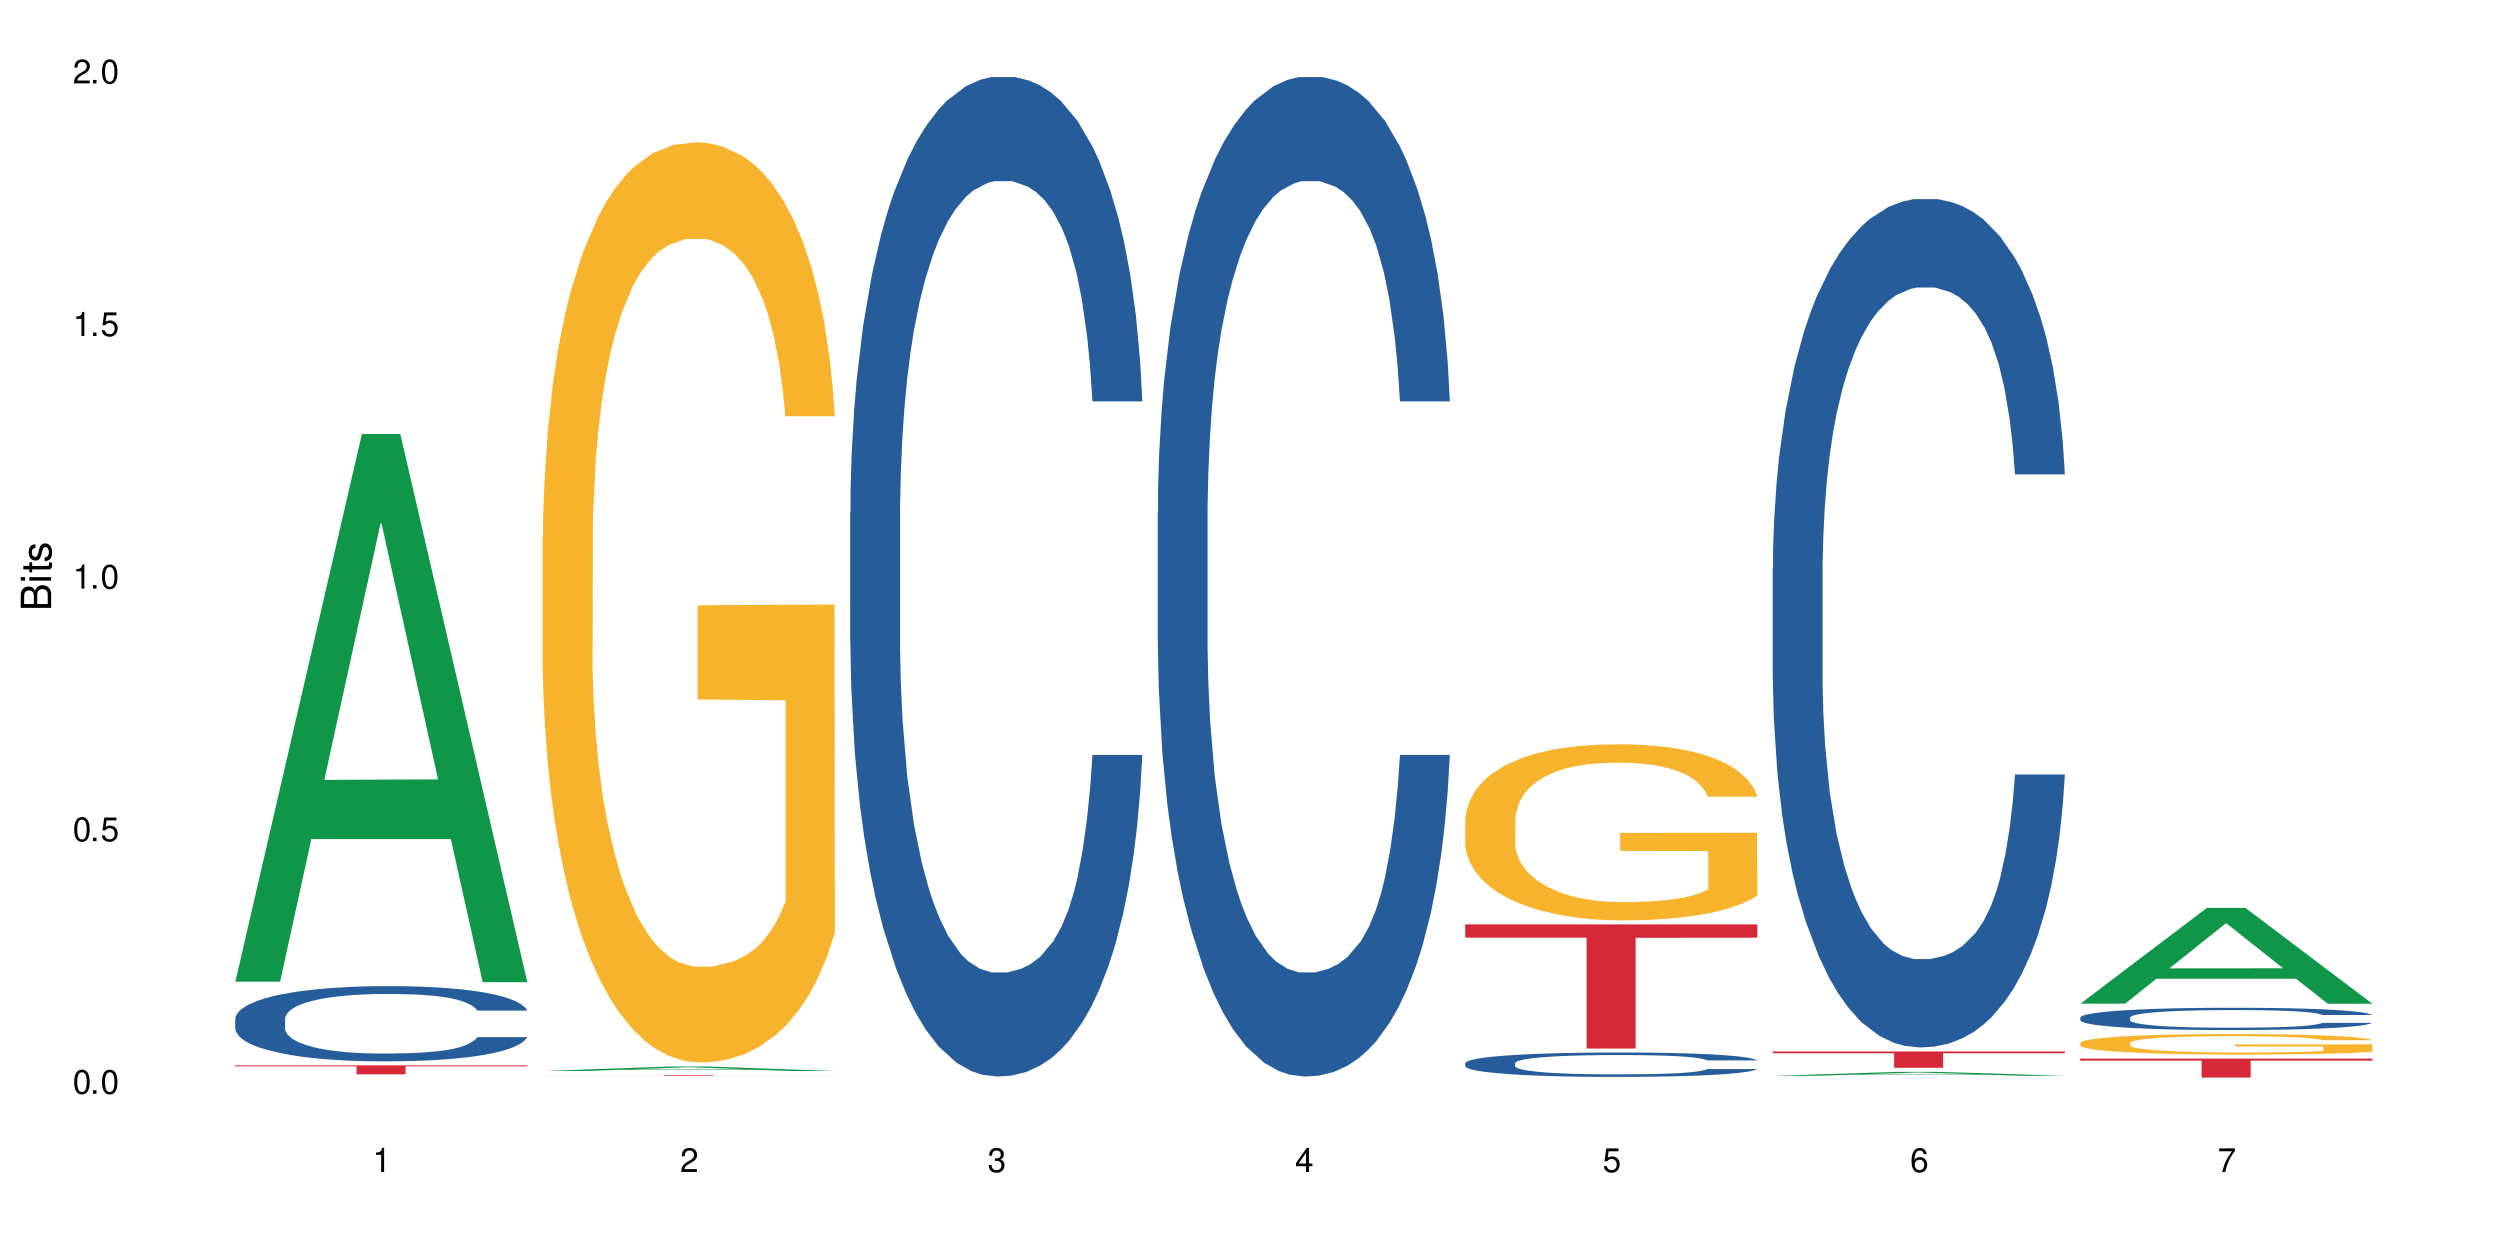 <?xml version="1.0" encoding="UTF-8"?>
<svg xmlns="http://www.w3.org/2000/svg" xmlns:xlink="http://www.w3.org/1999/xlink" width="720" height="360" viewBox="0 0 720 360">
<defs>
<g>
<g id="glyph-0-0">
</g>
<g id="glyph-0-1">
<path d="M 2.641 -6.938 C 2 -6.938 1.422 -6.656 1.078 -6.172 C 0.641 -5.562 0.406 -4.641 0.406 -3.359 C 0.406 -1.016 1.188 0.219 2.641 0.219 C 4.078 0.219 4.859 -1.016 4.859 -3.297 C 4.859 -4.641 4.656 -5.547 4.203 -6.172 C 3.844 -6.656 3.281 -6.938 2.641 -6.938 Z M 2.641 -6.188 C 3.547 -6.188 4 -5.25 4 -3.375 C 4 -1.406 3.562 -0.484 2.625 -0.484 C 1.734 -0.484 1.281 -1.438 1.281 -3.344 C 1.281 -5.25 1.734 -6.188 2.641 -6.188 Z M 2.641 -6.188 "/>
</g>
<g id="glyph-0-2">
<path d="M 1.828 -1 L 0.828 -1 L 0.828 0 L 1.828 0 Z M 1.828 -1 "/>
</g>
<g id="glyph-0-3">
<path d="M 4.562 -6.797 L 1.062 -6.797 L 0.547 -3.094 L 1.328 -3.094 C 1.719 -3.562 2.047 -3.734 2.578 -3.734 C 3.484 -3.734 4.062 -3.109 4.062 -2.094 C 4.062 -1.125 3.484 -0.531 2.578 -0.531 C 1.828 -0.531 1.375 -0.906 1.188 -1.672 L 0.328 -1.672 C 0.453 -1.109 0.547 -0.844 0.75 -0.594 C 1.125 -0.078 1.828 0.219 2.594 0.219 C 3.969 0.219 4.922 -0.781 4.922 -2.219 C 4.922 -3.562 4.031 -4.484 2.719 -4.484 C 2.25 -4.484 1.859 -4.359 1.469 -4.062 L 1.734 -5.969 L 4.562 -5.969 Z M 4.562 -6.797 "/>
</g>
<g id="glyph-0-4">
<path d="M 2.484 -4.938 L 2.484 0 L 3.328 0 L 3.328 -6.938 L 2.766 -6.938 C 2.469 -5.875 2.281 -5.734 0.984 -5.562 L 0.984 -4.938 Z M 2.484 -4.938 "/>
</g>
<g id="glyph-0-5">
<path d="M 4.859 -0.828 L 1.281 -0.828 C 1.359 -1.406 1.672 -1.781 2.5 -2.281 L 3.469 -2.828 C 4.406 -3.344 4.906 -4.062 4.906 -4.906 C 4.906 -5.484 4.672 -6.031 4.266 -6.406 C 3.859 -6.766 3.375 -6.938 2.719 -6.938 C 1.859 -6.938 1.219 -6.625 0.844 -6.031 C 0.609 -5.672 0.5 -5.234 0.484 -4.531 L 1.328 -4.531 C 1.359 -5.016 1.406 -5.281 1.531 -5.516 C 1.75 -5.938 2.188 -6.203 2.703 -6.203 C 3.469 -6.203 4.031 -5.641 4.031 -4.891 C 4.031 -4.344 3.719 -3.859 3.125 -3.516 L 2.234 -3 C 0.812 -2.172 0.406 -1.531 0.328 -0.016 L 4.859 -0.016 Z M 4.859 -0.828 "/>
</g>
<g id="glyph-0-6">
<path d="M 2.125 -3.188 L 2.578 -3.188 C 3.5 -3.188 3.984 -2.766 3.984 -1.922 C 3.984 -1.062 3.469 -0.531 2.594 -0.531 C 1.656 -0.531 1.203 -1 1.156 -2.016 L 0.312 -2.016 C 0.344 -1.453 0.438 -1.094 0.609 -0.781 C 0.953 -0.109 1.625 0.219 2.547 0.219 C 3.953 0.219 4.859 -0.625 4.859 -1.938 C 4.859 -2.828 4.516 -3.297 3.703 -3.594 C 4.344 -3.844 4.656 -4.328 4.656 -5.031 C 4.656 -6.219 3.875 -6.938 2.578 -6.938 C 1.203 -6.938 0.484 -6.172 0.453 -4.703 L 1.297 -4.703 C 1.312 -5.125 1.344 -5.359 1.453 -5.578 C 1.641 -5.969 2.062 -6.203 2.594 -6.203 C 3.344 -6.203 3.797 -5.75 3.797 -5 C 3.797 -4.516 3.609 -4.219 3.25 -4.047 C 3.016 -3.953 2.703 -3.922 2.125 -3.906 Z M 2.125 -3.188 "/>
</g>
<g id="glyph-0-7">
<path d="M 3.141 -1.672 L 3.141 0 L 3.984 0 L 3.984 -1.672 L 4.984 -1.672 L 4.984 -2.438 L 3.984 -2.438 L 3.984 -6.938 L 3.359 -6.938 L 0.266 -2.578 L 0.266 -1.672 Z M 3.141 -2.438 L 1 -2.438 L 3.141 -5.5 Z M 3.141 -2.438 "/>
</g>
<g id="glyph-0-8">
<path d="M 4.781 -5.125 C 4.609 -6.266 3.891 -6.938 2.844 -6.938 C 2.094 -6.938 1.422 -6.578 1.031 -5.953 C 0.594 -5.266 0.406 -4.422 0.406 -3.172 C 0.406 -2 0.578 -1.25 0.984 -0.641 C 1.359 -0.078 1.953 0.219 2.703 0.219 C 3.984 0.219 4.922 -0.75 4.922 -2.094 C 4.922 -3.375 4.062 -4.281 2.844 -4.281 C 2.172 -4.281 1.641 -4.031 1.281 -3.516 C 1.281 -5.234 1.828 -6.188 2.797 -6.188 C 3.391 -6.188 3.797 -5.797 3.938 -5.125 Z M 2.734 -3.531 C 3.547 -3.531 4.062 -2.953 4.062 -2.031 C 4.062 -1.156 3.484 -0.531 2.703 -0.531 C 1.922 -0.531 1.328 -1.188 1.328 -2.078 C 1.328 -2.938 1.906 -3.531 2.734 -3.531 Z M 2.734 -3.531 "/>
</g>
<g id="glyph-0-9">
<path d="M 4.984 -6.797 L 0.438 -6.797 L 0.438 -5.969 L 4.109 -5.969 C 2.5 -3.656 1.828 -2.234 1.328 0 L 2.219 0 C 2.594 -2.172 3.453 -4.047 4.984 -6.094 Z M 4.984 -6.797 "/>
</g>
<g id="glyph-1-0">
</g>
<g id="glyph-1-1">
<path d="M 0 -0.953 L 0 -4.891 C 0 -5.719 -0.234 -6.344 -0.734 -6.797 C -1.188 -7.234 -1.812 -7.469 -2.5 -7.469 C -3.547 -7.469 -4.188 -7 -4.625 -5.875 C -4.984 -6.688 -5.625 -7.094 -6.531 -7.094 C -7.172 -7.094 -7.734 -6.859 -8.141 -6.391 C -8.562 -5.922 -8.75 -5.344 -8.75 -4.5 L -8.75 -0.953 Z M -4.984 -2.062 L -7.766 -2.062 L -7.766 -4.219 C -7.766 -4.844 -7.688 -5.203 -7.453 -5.5 C -7.219 -5.812 -6.859 -5.969 -6.375 -5.969 C -5.891 -5.969 -5.531 -5.812 -5.297 -5.5 C -5.062 -5.203 -4.984 -4.844 -4.984 -4.219 Z M -0.984 -2.062 L -4 -2.062 L -4 -4.781 C -4 -5.766 -3.438 -6.359 -2.484 -6.359 C -1.547 -6.359 -0.984 -5.766 -0.984 -4.781 Z M -0.984 -2.062 "/>
</g>
<g id="glyph-1-2">
<path d="M -6.281 -1.797 L -6.281 -0.797 L 0 -0.797 L 0 -1.797 Z M -8.75 -1.797 L -8.75 -0.797 L -7.484 -0.797 L -7.484 -1.797 Z M -8.75 -1.797 "/>
</g>
<g id="glyph-1-3">
<path d="M -6.281 -3.047 L -6.281 -2.016 L -8.016 -2.016 L -8.016 -1.016 L -6.281 -1.016 L -6.281 -0.172 L -5.469 -0.172 L -5.469 -1.016 L -0.719 -1.016 C -0.078 -1.016 0.281 -1.453 0.281 -2.234 C 0.281 -2.5 0.25 -2.719 0.188 -3.047 L -0.641 -3.047 C -0.609 -2.906 -0.594 -2.766 -0.594 -2.562 C -0.594 -2.141 -0.719 -2.016 -1.156 -2.016 L -5.469 -2.016 L -5.469 -3.047 Z M -6.281 -3.047 "/>
</g>
<g id="glyph-1-4">
<path d="M -4.531 -5.25 C -5.766 -5.25 -6.469 -4.422 -6.469 -2.969 C -6.469 -1.516 -5.719 -0.562 -4.547 -0.562 C -3.562 -0.562 -3.094 -1.062 -2.734 -2.562 L -2.516 -3.484 C -2.344 -4.188 -2.094 -4.469 -1.641 -4.469 C -1.047 -4.469 -0.641 -3.875 -0.641 -3 C -0.641 -2.453 -0.797 -2 -1.062 -1.75 C -1.25 -1.594 -1.422 -1.531 -1.875 -1.469 L -1.875 -0.406 C -0.422 -0.453 0.281 -1.266 0.281 -2.922 C 0.281 -4.5 -0.5 -5.516 -1.719 -5.516 C -2.656 -5.516 -3.172 -4.984 -3.469 -3.734 L -3.703 -2.766 C -3.891 -1.953 -4.156 -1.609 -4.594 -1.609 C -5.188 -1.609 -5.547 -2.125 -5.547 -2.938 C -5.547 -3.75 -5.203 -4.172 -4.531 -4.203 Z M -4.531 -5.25 "/>
</g>
</g>
</defs>
<rect x="-72" y="-36" width="864" height="432" fill="rgb(100%, 100%, 100%)" fill-opacity="1"/>
<path fill-rule="nonzero" fill="rgb(6.275%, 58.824%, 28.235%)" fill-opacity="1" d="M 67.73 282.719 L 67.82 282.57 L 104.227 124.984 L 115.281 124.984 L 151.867 282.867 L 139.012 282.867 L 129.844 241.656 L 89.664 241.656 L 80.676 282.719 L 67.73 282.719 L 93.527 224.605 L 126.156 224.457 L 109.887 150.781 L 109.707 150.633 L 109.527 151.078 L 93.438 224.457 L 93.527 224.605 Z M 67.73 282.719 "/>
<path fill-rule="nonzero" fill="rgb(14.51%, 36.078%, 60%)" fill-opacity="1" d="M 67.73 293.441 L 67.832 293.422 L 67.832 292.945 L 68.141 292.195 L 68.859 291.246 L 69.578 290.594 L 71.426 289.426 L 73.988 288.297 L 76.656 287.426 L 78.605 286.914 L 80.352 286.516 L 84.352 285.785 L 86.918 285.41 L 89.688 285.074 L 93.074 284.738 L 95.535 284.539 L 101.078 284.223 L 105.18 284.082 L 108.363 284.023 L 115.238 284.023 L 119.34 284.102 L 122.316 284.203 L 125.598 284.359 L 128.371 284.539 L 133.191 284.973 L 137.5 285.527 L 139.449 285.844 L 142.527 286.457 L 144.891 287.051 L 146.531 287.566 L 148.379 288.297 L 150.02 289.188 L 151.25 290.195 L 151.867 291.047 L 137.5 291.047 L 136.785 290.258 L 135.961 289.645 L 134.422 288.832 L 132.883 288.258 L 130.73 287.684 L 128.781 287.309 L 126.113 286.934 L 123.754 286.695 L 121.289 286.516 L 118.93 286.398 L 114.414 286.281 L 109.184 286.281 L 107.234 286.32 L 103.23 286.477 L 101.078 286.617 L 98 286.895 L 95.844 287.148 L 93.281 287.547 L 91.535 287.883 L 89.379 288.395 L 87.84 288.852 L 86.098 289.504 L 85.07 290 L 84.148 290.555 L 83.328 291.207 L 82.711 291.898 L 82.301 292.629 L 82.094 293.344 L 82.094 296.41 L 82.301 297.121 L 82.812 297.953 L 84.148 299.16 L 86.098 300.207 L 88.355 301.039 L 90.508 301.633 L 91.742 301.91 L 93.383 302.227 L 95.945 302.621 L 99.641 303.016 L 101.797 303.176 L 105.078 303.332 L 108.465 303.41 L 112.98 303.41 L 116.98 303.332 L 119.648 303.234 L 122.418 303.074 L 126.215 302.738 L 128.574 302.422 L 130.629 302.047 L 132.168 301.672 L 133.191 301.355 L 134.73 300.742 L 135.961 300.07 L 136.887 299.375 L 137.5 298.703 L 151.867 298.703 L 151.25 299.496 L 150.328 300.266 L 149.402 300.84 L 147.969 301.531 L 146.324 302.145 L 143.965 302.84 L 142.016 303.293 L 139.449 303.789 L 137.09 304.164 L 134.527 304.5 L 130.73 304.895 L 128.266 305.094 L 125.598 305.27 L 122.418 305.43 L 118.418 305.566 L 114.109 305.648 L 110.105 305.668 L 105.797 305.629 L 102.617 305.547 L 98.41 305.371 L 93.176 305.016 L 89.379 304.637 L 86.406 304.262 L 83.84 303.867 L 80.969 303.332 L 77.273 302.461 L 75.016 301.789 L 73.477 301.234 L 71.734 300.465 L 70.5 299.773 L 69.066 298.664 L 68.039 297.258 L 67.73 296.172 Z M 67.73 293.441 "/>
<path fill-rule="nonzero" fill="rgb(83.922%, 15.686%, 22.353%)" fill-opacity="1" d="M 67.73 306.824 L 151.867 306.824 L 151.867 307.102 L 116.801 307.102 L 116.801 309.406 L 102.695 309.406 L 102.695 307.105 L 102.488 307.102 L 67.73 307.102 Z M 67.73 306.824 "/>
<path fill-rule="nonzero" fill="rgb(6.275%, 58.824%, 28.235%)" fill-opacity="1" d="M 156.293 308.438 L 156.383 308.438 L 192.789 307.156 L 203.844 307.156 L 240.43 308.441 L 227.574 308.441 L 218.406 308.105 L 178.227 308.105 L 169.238 308.438 L 156.293 308.438 L 182.094 307.965 L 214.723 307.965 L 198.453 307.363 L 198.273 307.363 L 198.094 307.367 L 182.004 307.965 L 182.094 307.965 Z M 156.293 308.438 "/>
<path fill-rule="nonzero" fill="rgb(96.863%, 70.196%, 16.863%)" fill-opacity="1" d="M 156.293 154.488 L 156.398 154.246 L 156.398 149.406 L 156.809 138.512 L 157.832 123.508 L 159.168 111.164 L 160.605 101.484 L 161.527 96.402 L 163.066 89.141 L 164.398 83.816 L 167.785 72.922 L 172.094 62.758 L 174.457 58.402 L 177.121 54.289 L 180.918 49.688 L 182.664 47.996 L 188 44.121 L 194.051 41.703 L 200.723 40.977 L 203.801 41.219 L 208.008 42.188 L 213.754 44.848 L 217.035 47.27 L 219.602 49.688 L 222.27 52.836 L 225.551 57.676 L 228.629 63.484 L 231.094 69.293 L 233.555 76.555 L 235.605 84.301 L 237.352 92.77 L 238.891 102.934 L 239.812 111.406 L 240.43 119.879 L 226.168 119.879 L 225.348 111.406 L 224.422 104.871 L 222.883 96.883 L 221.344 91.074 L 219.805 86.477 L 216.934 80.184 L 214.473 76.312 L 211.395 72.922 L 208.418 70.746 L 205.031 69.293 L 202.98 68.809 L 197.543 68.809 L 192.617 70.504 L 189.742 72.441 L 187.691 74.375 L 184.816 78.008 L 183.074 80.91 L 182.047 82.848 L 178.969 90.352 L 176.918 97.125 L 175.789 101.727 L 174.352 108.984 L 173.328 115.52 L 172.199 125.203 L 171.582 132.461 L 170.762 148.922 L 170.66 192.484 L 170.965 201.684 L 171.582 211.605 L 172.402 220.32 L 173.633 229.516 L 174.867 236.535 L 177.02 245.973 L 178.867 252.266 L 180.305 256.383 L 183.074 262.918 L 184.203 265.094 L 186.871 269.453 L 189.641 272.84 L 193.027 275.742 L 195.59 277.195 L 199.695 278.406 L 204.93 278.406 L 211.086 276.953 L 214.984 275.02 L 217.652 273.082 L 219.395 271.387 L 221.551 268.727 L 223.09 266.305 L 224.527 263.645 L 226.27 259.527 L 226.27 201.684 L 200.926 201.441 L 200.926 174.332 L 240.328 174.094 L 240.43 268.727 L 238.273 275.262 L 235.605 281.555 L 233.043 286.395 L 230.375 290.508 L 226.578 295.105 L 223.5 298.012 L 218.781 301.398 L 214.473 303.578 L 209.957 305.031 L 205.953 305.754 L 201.234 305.996 L 197.027 305.516 L 192.512 304.062 L 188.922 302.125 L 185.641 299.703 L 182.355 296.559 L 178.25 291.477 L 175.582 287.363 L 172.812 282.277 L 170.043 276.227 L 167.582 269.695 L 165.938 264.609 L 164.297 258.801 L 162.555 251.543 L 160.91 243.312 L 159.68 235.809 L 158.551 227.34 L 157.73 219.352 L 156.91 208.461 L 156.5 199.746 L 156.293 192.242 Z M 156.293 154.488 "/>
<path fill-rule="nonzero" fill="rgb(83.922%, 15.686%, 22.353%)" fill-opacity="1" d="M 156.293 309.598 L 240.43 309.598 L 240.43 309.617 L 205.363 309.617 L 205.363 309.797 L 191.258 309.797 L 191.258 309.617 L 156.293 309.617 Z M 156.293 309.598 "/>
<path fill-rule="nonzero" fill="rgb(14.51%, 36.078%, 60%)" fill-opacity="1" d="M 244.859 147.438 L 244.961 147.172 L 244.961 140.859 L 245.27 130.859 L 245.988 118.23 L 246.703 109.547 L 248.551 94.02 L 251.117 79.023 L 253.785 67.445 L 255.734 60.605 L 257.477 55.34 L 261.48 45.605 L 264.043 40.605 L 266.816 36.133 L 270.199 31.66 L 272.664 29.027 L 278.203 24.82 L 282.309 22.977 L 285.488 22.188 L 292.363 22.188 L 296.469 23.238 L 299.441 24.555 L 302.727 26.66 L 305.496 29.027 L 310.32 34.816 L 314.629 42.184 L 316.578 46.395 L 319.656 54.551 L 322.016 62.445 L 323.656 69.289 L 325.504 79.023 L 327.145 90.863 L 328.379 104.285 L 328.992 115.598 L 314.629 115.598 L 313.91 105.074 L 313.09 96.914 L 311.551 86.129 L 310.012 78.496 L 307.855 70.867 L 305.906 65.867 L 303.238 60.867 L 300.879 57.711 L 298.418 55.34 L 296.059 53.762 L 291.543 52.184 L 286.309 52.184 L 284.359 52.711 L 280.359 54.816 L 278.203 56.656 L 275.125 60.34 L 272.973 63.762 L 270.406 69.023 L 268.66 73.496 L 266.508 80.34 L 264.969 86.391 L 263.223 95.074 L 262.199 101.652 L 261.273 109.02 L 260.453 117.703 L 259.84 126.914 L 259.426 136.648 L 259.223 146.121 L 259.223 186.906 L 259.426 196.379 L 259.941 207.43 L 261.273 223.48 L 263.223 237.426 L 265.48 248.477 L 267.637 256.371 L 268.867 260.055 L 270.508 264.266 L 273.074 269.527 L 276.77 274.789 L 278.922 276.895 L 282.207 279 L 285.59 280.055 L 290.105 280.055 L 294.109 279 L 296.773 277.684 L 299.547 275.578 L 303.344 271.105 L 305.703 266.895 L 307.754 261.898 L 309.293 256.898 L 310.32 252.688 L 311.859 244.531 L 313.09 235.586 L 314.012 226.375 L 314.629 217.43 L 328.992 217.43 L 328.379 227.953 L 327.453 238.215 L 326.531 245.848 L 325.094 255.055 L 323.453 263.211 L 321.094 272.422 L 319.145 278.473 L 316.578 285.051 L 314.219 290.051 L 311.652 294.523 L 307.855 299.789 L 305.395 302.418 L 302.727 304.785 L 299.547 306.891 L 295.543 308.734 L 291.234 309.785 L 287.234 310.051 L 282.926 309.523 L 279.742 308.473 L 275.535 306.102 L 270.305 301.367 L 266.508 296.367 L 263.531 291.367 L 260.965 286.105 L 258.094 279 L 254.398 267.422 L 252.145 258.477 L 250.605 251.109 L 248.859 240.848 L 247.629 231.637 L 246.191 216.902 L 245.164 198.219 L 244.859 183.746 Z M 244.859 147.438 "/>
<path fill-rule="nonzero" fill="rgb(14.51%, 36.078%, 60%)" fill-opacity="1" d="M 333.422 147.438 L 333.523 147.172 L 333.523 140.859 L 333.832 130.859 L 334.551 118.23 L 335.27 109.547 L 337.113 94.023 L 339.68 79.023 L 342.348 67.445 L 344.297 60.605 L 346.043 55.344 L 350.043 45.605 L 352.609 40.609 L 355.379 36.133 L 358.766 31.66 L 361.227 29.031 L 366.766 24.82 L 370.871 22.977 L 374.051 22.188 L 380.926 22.188 L 385.031 23.242 L 388.008 24.559 L 391.289 26.66 L 394.059 29.031 L 398.883 34.82 L 403.191 42.188 L 405.141 46.395 L 408.219 54.555 L 410.578 62.445 L 412.223 69.289 L 414.066 79.023 L 415.711 90.863 L 416.941 104.285 L 417.555 115.598 L 403.191 115.598 L 402.473 105.074 L 401.652 96.918 L 400.113 86.129 L 398.574 78.496 L 396.422 70.867 L 394.469 65.867 L 391.805 60.867 L 389.441 57.711 L 386.98 55.344 L 384.621 53.766 L 380.105 52.184 L 374.875 52.184 L 372.922 52.711 L 368.922 54.816 L 366.766 56.66 L 363.688 60.344 L 361.535 63.762 L 358.969 69.023 L 357.227 73.5 L 355.07 80.34 L 353.531 86.391 L 351.789 95.074 L 350.762 101.652 L 349.836 109.02 L 349.016 117.703 L 348.402 126.914 L 347.992 136.648 L 347.785 146.121 L 347.785 186.906 L 347.992 196.379 L 348.504 207.43 L 349.836 223.48 L 351.789 237.426 L 354.043 248.477 L 356.199 256.371 L 357.43 260.055 L 359.07 264.266 L 361.637 269.527 L 365.332 274.789 L 367.484 276.895 L 370.77 279 L 374.156 280.055 L 378.668 280.055 L 382.672 279 L 385.34 277.684 L 388.109 275.578 L 391.906 271.105 L 394.266 266.895 L 396.316 261.898 L 397.855 256.898 L 398.883 252.688 L 400.422 244.531 L 401.652 235.586 L 402.578 226.375 L 403.191 217.43 L 417.555 217.43 L 416.941 227.953 L 416.016 238.215 L 415.094 245.848 L 413.656 255.055 L 412.016 263.211 L 409.656 272.422 L 407.707 278.473 L 405.141 285.051 L 402.781 290.051 L 400.215 294.523 L 396.422 299.789 L 393.957 302.418 L 391.289 304.785 L 388.109 306.891 L 384.109 308.734 L 379.797 309.785 L 375.797 310.051 L 371.488 309.523 L 368.305 308.469 L 364.102 306.102 L 358.867 301.367 L 355.07 296.367 L 352.094 291.367 L 349.531 286.105 L 346.656 279 L 342.965 267.422 L 340.707 258.477 L 339.168 251.109 L 337.422 240.848 L 336.191 231.637 L 334.754 216.902 L 333.73 198.219 L 333.422 183.75 Z M 333.422 147.438 "/>
<path fill-rule="nonzero" fill="rgb(14.51%, 36.078%, 60%)" fill-opacity="1" d="M 421.984 306.18 L 422.086 306.172 L 422.086 306.02 L 422.395 305.773 L 423.113 305.465 L 423.832 305.254 L 425.68 304.875 L 428.242 304.512 L 430.91 304.227 L 432.859 304.062 L 434.605 303.934 L 438.605 303.695 L 441.172 303.574 L 443.941 303.465 L 447.328 303.355 L 449.789 303.293 L 455.332 303.188 L 459.434 303.145 L 462.617 303.125 L 469.488 303.125 L 473.594 303.148 L 476.57 303.184 L 479.852 303.234 L 482.625 303.293 L 487.445 303.434 L 491.754 303.613 L 493.703 303.715 L 496.781 303.914 L 499.145 304.105 L 500.785 304.273 L 502.633 304.512 L 504.273 304.801 L 505.504 305.125 L 506.121 305.402 L 491.754 305.402 L 491.035 305.145 L 490.215 304.945 L 488.676 304.684 L 487.137 304.496 L 484.984 304.312 L 483.035 304.191 L 480.367 304.066 L 478.008 303.992 L 475.543 303.934 L 473.184 303.895 L 468.668 303.855 L 463.438 303.855 L 461.488 303.867 L 457.484 303.922 L 455.332 303.965 L 452.254 304.055 L 450.098 304.137 L 447.531 304.266 L 445.789 304.375 L 443.633 304.543 L 442.094 304.691 L 440.352 304.902 L 439.324 305.062 L 438.402 305.242 L 437.582 305.453 L 436.965 305.68 L 436.555 305.914 L 436.348 306.148 L 436.348 307.141 L 436.555 307.371 L 437.066 307.641 L 438.402 308.035 L 440.352 308.375 L 442.609 308.645 L 444.762 308.836 L 445.992 308.926 L 447.637 309.027 L 450.199 309.156 L 453.895 309.285 L 456.051 309.336 L 459.332 309.387 L 462.719 309.414 L 467.234 309.414 L 471.234 309.387 L 473.902 309.355 L 476.672 309.305 L 480.469 309.195 L 482.828 309.094 L 484.879 308.969 L 486.418 308.848 L 487.445 308.746 L 488.984 308.547 L 490.215 308.328 L 491.141 308.105 L 491.754 307.887 L 506.121 307.887 L 505.504 308.141 L 504.582 308.395 L 503.656 308.578 L 502.223 308.805 L 500.578 309.004 L 498.219 309.227 L 496.27 309.375 L 493.703 309.535 L 491.344 309.656 L 488.781 309.766 L 484.984 309.895 L 482.52 309.957 L 479.852 310.016 L 476.672 310.066 L 472.672 310.113 L 468.363 310.137 L 464.359 310.145 L 460.051 310.133 L 456.871 310.105 L 452.664 310.047 L 447.43 309.934 L 443.633 309.812 L 440.66 309.688 L 438.094 309.559 L 435.219 309.387 L 431.527 309.105 L 429.27 308.887 L 427.73 308.707 L 425.984 308.457 L 424.754 308.23 L 423.32 307.871 L 422.293 307.418 L 421.984 307.066 Z M 421.984 306.18 "/>
<path fill-rule="nonzero" fill="rgb(96.863%, 70.196%, 16.863%)" fill-opacity="1" d="M 421.984 236.074 L 422.086 236.027 L 422.086 235.102 L 422.496 233.016 L 423.523 230.145 L 424.859 227.781 L 426.293 225.93 L 427.219 224.957 L 428.758 223.566 L 430.09 222.547 L 433.477 220.461 L 437.785 218.516 L 440.145 217.684 L 442.812 216.895 L 446.609 216.016 L 448.355 215.691 L 453.688 214.949 L 459.742 214.484 L 466.41 214.348 L 469.488 214.395 L 473.695 214.578 L 479.441 215.086 L 482.727 215.551 L 485.293 216.016 L 487.957 216.617 L 491.242 217.543 L 494.32 218.656 L 496.781 219.766 L 499.246 221.156 L 501.297 222.641 L 503.043 224.262 L 504.582 226.207 L 505.504 227.828 L 506.121 229.449 L 491.859 229.449 L 491.035 227.828 L 490.113 226.578 L 488.574 225.047 L 487.035 223.938 L 485.496 223.055 L 482.625 221.852 L 480.16 221.109 L 477.082 220.461 L 474.105 220.043 L 470.723 219.766 L 468.668 219.676 L 463.23 219.676 L 458.305 220 L 455.434 220.367 L 453.383 220.738 L 450.508 221.434 L 448.766 221.992 L 447.738 222.359 L 444.66 223.797 L 442.609 225.094 L 441.48 225.973 L 440.043 227.363 L 439.016 228.613 L 437.887 230.469 L 437.273 231.859 L 436.453 235.008 L 436.348 243.348 L 436.656 245.105 L 437.273 247.008 L 438.094 248.676 L 439.324 250.434 L 440.555 251.777 L 442.711 253.586 L 444.559 254.789 L 445.992 255.578 L 448.766 256.828 L 449.895 257.246 L 452.562 258.078 L 455.332 258.727 L 458.715 259.281 L 461.281 259.562 L 465.387 259.793 L 470.617 259.793 L 476.773 259.516 L 480.676 259.145 L 483.34 258.773 L 485.086 258.449 L 487.242 257.941 L 488.781 257.477 L 490.215 256.969 L 491.961 256.18 L 491.961 245.105 L 466.617 245.062 L 466.617 239.871 L 506.016 239.824 L 506.121 257.941 L 503.965 259.191 L 501.297 260.395 L 498.73 261.32 L 496.066 262.109 L 492.27 262.988 L 489.191 263.547 L 484.469 264.195 L 480.16 264.609 L 475.645 264.887 L 471.645 265.027 L 466.926 265.074 L 462.719 264.98 L 458.203 264.703 L 454.613 264.332 L 451.328 263.871 L 448.047 263.266 L 443.941 262.293 L 441.273 261.508 L 438.504 260.535 L 435.734 259.375 L 433.27 258.125 L 431.629 257.152 L 429.988 256.039 L 428.242 254.652 L 426.602 253.074 L 425.371 251.641 L 424.242 250.02 L 423.422 248.488 L 422.602 246.406 L 422.191 244.738 L 421.984 243.301 Z M 421.984 236.074 "/>
<path fill-rule="nonzero" fill="rgb(83.922%, 15.686%, 22.353%)" fill-opacity="1" d="M 421.984 266.23 L 506.121 266.23 L 506.121 270.055 L 471.055 270.09 L 471.055 301.969 L 456.945 301.969 L 456.945 270.125 L 456.742 270.055 L 421.984 270.055 Z M 421.984 266.23 "/>
<path fill-rule="nonzero" fill="rgb(6.275%, 58.824%, 28.235%)" fill-opacity="1" d="M 510.547 309.828 L 510.637 309.828 L 547.043 308.691 L 558.098 308.691 L 594.684 309.828 L 581.828 309.828 L 572.66 309.531 L 532.48 309.531 L 523.492 309.828 L 510.547 309.828 L 536.348 309.41 L 568.977 309.41 L 552.707 308.879 L 552.527 308.875 L 552.348 308.879 L 536.258 309.41 L 536.348 309.41 Z M 510.547 309.828 "/>
<path fill-rule="nonzero" fill="rgb(14.51%, 36.078%, 60%)" fill-opacity="1" d="M 510.547 163.652 L 510.652 163.43 L 510.652 158.07 L 510.957 149.582 L 511.676 138.863 L 512.395 131.492 L 514.242 118.316 L 516.809 105.586 L 519.473 95.758 L 521.426 89.953 L 523.168 85.484 L 527.168 77.223 L 529.734 72.98 L 532.504 69.184 L 535.891 65.387 L 538.355 63.152 L 543.895 59.578 L 548 58.016 L 551.18 57.348 L 558.055 57.348 L 562.156 58.238 L 565.133 59.355 L 568.418 61.141 L 571.188 63.152 L 576.008 68.066 L 580.32 74.32 L 582.27 77.891 L 585.348 84.816 L 587.707 91.516 L 589.348 97.324 L 591.195 105.586 L 592.836 115.637 L 594.066 127.027 L 594.684 136.629 L 580.32 136.629 L 579.602 127.695 L 578.781 120.773 L 577.242 111.617 L 575.703 105.141 L 573.547 98.664 L 571.598 94.418 L 568.93 90.176 L 566.57 87.496 L 564.105 85.484 L 561.746 84.145 L 557.234 82.805 L 552 82.805 L 550.051 83.254 L 546.051 85.039 L 543.895 86.602 L 540.816 89.73 L 538.66 92.633 L 536.098 97.098 L 534.352 100.895 L 532.199 106.703 L 530.66 111.84 L 528.914 119.211 L 527.887 124.793 L 526.965 131.047 L 526.145 138.414 L 525.527 146.23 L 525.117 154.496 L 524.914 162.535 L 524.914 197.152 L 525.117 205.191 L 525.629 214.57 L 526.965 228.195 L 528.914 240.031 L 531.172 249.41 L 533.324 256.113 L 534.559 259.238 L 536.199 262.812 L 538.766 267.277 L 542.457 271.746 L 544.613 273.531 L 547.895 275.32 L 551.281 276.211 L 555.797 276.211 L 559.797 275.32 L 562.465 274.203 L 565.234 272.414 L 569.031 268.617 L 571.391 265.047 L 573.445 260.801 L 574.984 256.559 L 576.008 252.984 L 577.547 246.062 L 578.781 238.469 L 579.703 230.652 L 580.32 223.059 L 594.684 223.059 L 594.066 231.992 L 593.145 240.703 L 592.223 247.18 L 590.785 254.996 L 589.145 261.918 L 586.781 269.734 L 584.832 274.871 L 582.27 280.457 L 579.91 284.699 L 577.344 288.496 L 573.547 292.961 L 571.086 295.195 L 568.418 297.207 L 565.234 298.992 L 561.234 300.555 L 556.926 301.449 L 552.922 301.672 L 548.613 301.227 L 545.434 300.332 L 541.227 298.32 L 535.992 294.301 L 532.199 290.059 L 529.223 285.816 L 526.656 281.348 L 523.785 275.32 L 520.09 265.492 L 517.832 257.898 L 516.293 251.645 L 514.551 242.934 L 513.316 235.117 L 511.883 222.613 L 510.855 206.754 L 510.547 194.473 Z M 510.547 163.652 "/>
<path fill-rule="nonzero" fill="rgb(83.922%, 15.686%, 22.353%)" fill-opacity="1" d="M 510.547 302.828 L 594.684 302.828 L 594.684 303.332 L 559.617 303.336 L 559.617 307.535 L 545.512 307.535 L 545.512 303.34 L 545.305 303.332 L 510.547 303.332 Z M 510.547 302.828 "/>
<path fill-rule="nonzero" fill="rgb(6.275%, 58.824%, 28.235%)" fill-opacity="1" d="M 599.113 289.055 L 599.203 289.031 L 635.605 261.461 L 646.664 261.461 L 683.246 289.082 L 670.395 289.082 L 661.223 281.871 L 621.043 281.871 L 612.055 289.055 L 599.113 289.055 L 624.91 278.891 L 657.539 278.863 L 641.27 265.977 L 641.09 265.949 L 640.91 266.027 L 624.82 278.863 L 624.91 278.891 Z M 599.113 289.055 "/>
<path fill-rule="nonzero" fill="rgb(14.51%, 36.078%, 60%)" fill-opacity="1" d="M 599.113 293.031 L 599.215 293.023 L 599.215 292.883 L 599.523 292.66 L 600.238 292.379 L 600.957 292.188 L 602.805 291.84 L 605.371 291.504 L 608.039 291.246 L 609.988 291.094 L 611.73 290.977 L 615.734 290.762 L 618.297 290.648 L 621.07 290.551 L 624.453 290.449 L 626.918 290.391 L 632.457 290.297 L 636.562 290.258 L 639.742 290.238 L 646.617 290.238 L 650.723 290.262 L 653.695 290.293 L 656.98 290.34 L 659.75 290.391 L 664.574 290.52 L 668.883 290.684 L 670.832 290.777 L 673.91 290.961 L 676.27 291.137 L 677.91 291.289 L 679.758 291.504 L 681.398 291.77 L 682.633 292.07 L 683.246 292.32 L 668.883 292.32 L 668.164 292.086 L 667.344 291.902 L 665.805 291.664 L 664.266 291.492 L 662.109 291.324 L 660.16 291.211 L 657.492 291.102 L 655.133 291.031 L 652.672 290.977 L 650.312 290.941 L 645.797 290.906 L 640.562 290.906 L 638.613 290.918 L 634.613 290.965 L 632.457 291.008 L 629.379 291.09 L 627.227 291.164 L 624.66 291.281 L 622.914 291.383 L 620.762 291.535 L 619.223 291.668 L 617.477 291.863 L 616.453 292.012 L 615.527 292.176 L 614.707 292.367 L 614.09 292.574 L 613.68 292.789 L 613.477 293 L 613.477 293.91 L 613.68 294.121 L 614.195 294.367 L 615.527 294.723 L 617.477 295.035 L 619.734 295.281 L 621.891 295.457 L 623.121 295.539 L 624.762 295.633 L 627.328 295.75 L 631.02 295.867 L 633.176 295.914 L 636.461 295.961 L 639.844 295.984 L 644.359 295.984 L 648.359 295.961 L 651.027 295.93 L 653.801 295.883 L 657.594 295.785 L 659.957 295.691 L 662.008 295.578 L 663.547 295.469 L 664.574 295.375 L 666.113 295.191 L 667.344 294.992 L 668.266 294.789 L 668.883 294.59 L 683.246 294.59 L 682.633 294.824 L 681.707 295.051 L 680.785 295.223 L 679.348 295.426 L 677.707 295.609 L 675.348 295.812 L 673.398 295.949 L 670.832 296.094 L 668.473 296.207 L 665.906 296.305 L 662.109 296.426 L 659.648 296.484 L 656.98 296.535 L 653.801 296.582 L 649.797 296.625 L 645.488 296.648 L 641.488 296.652 L 637.176 296.641 L 633.996 296.617 L 629.789 296.566 L 624.559 296.461 L 620.762 296.348 L 617.785 296.234 L 615.219 296.117 L 612.348 295.961 L 608.652 295.703 L 606.395 295.504 L 604.855 295.34 L 603.113 295.109 L 601.883 294.906 L 600.445 294.578 L 599.418 294.16 L 599.113 293.84 Z M 599.113 293.031 "/>
<path fill-rule="nonzero" fill="rgb(96.863%, 70.196%, 16.863%)" fill-opacity="1" d="M 599.113 300.34 L 599.215 300.336 L 599.215 300.227 L 599.625 299.984 L 600.652 299.652 L 601.984 299.375 L 603.422 299.16 L 604.344 299.047 L 605.883 298.883 L 607.219 298.766 L 610.602 298.523 L 614.914 298.297 L 617.273 298.199 L 619.941 298.105 L 623.738 298.004 L 625.48 297.965 L 630.816 297.879 L 636.871 297.824 L 643.539 297.809 L 646.617 297.816 L 650.824 297.836 L 656.57 297.895 L 659.852 297.949 L 662.418 298.004 L 665.086 298.074 L 668.367 298.184 L 671.445 298.312 L 673.91 298.441 L 676.371 298.602 L 678.426 298.777 L 680.168 298.965 L 681.707 299.191 L 682.633 299.379 L 683.246 299.57 L 668.984 299.57 L 668.164 299.379 L 667.242 299.234 L 665.703 299.059 L 664.164 298.926 L 662.625 298.824 L 659.75 298.684 L 657.289 298.598 L 654.211 298.523 L 651.234 298.473 L 647.848 298.441 L 645.797 298.43 L 640.359 298.43 L 635.434 298.469 L 632.559 298.512 L 630.508 298.555 L 627.637 298.637 L 625.891 298.699 L 624.863 298.742 L 621.785 298.91 L 619.734 299.062 L 618.605 299.164 L 617.168 299.328 L 616.145 299.473 L 615.016 299.688 L 614.398 299.852 L 613.578 300.219 L 613.477 301.188 L 613.785 301.395 L 614.398 301.617 L 615.219 301.809 L 616.453 302.016 L 617.684 302.172 L 619.836 302.383 L 621.684 302.523 L 623.121 302.613 L 625.891 302.762 L 627.02 302.809 L 629.688 302.906 L 632.457 302.98 L 635.844 303.047 L 638.41 303.078 L 642.512 303.105 L 647.746 303.105 L 653.902 303.074 L 657.801 303.031 L 660.469 302.988 L 662.211 302.949 L 664.367 302.891 L 665.906 302.836 L 667.344 302.777 L 669.086 302.684 L 669.086 301.395 L 643.742 301.391 L 643.742 300.785 L 683.145 300.777 L 683.246 302.891 L 681.094 303.035 L 678.426 303.176 L 675.859 303.285 L 673.191 303.375 L 669.395 303.477 L 666.316 303.543 L 661.598 303.617 L 657.289 303.668 L 652.773 303.699 L 648.773 303.715 L 644.051 303.723 L 639.844 303.711 L 635.332 303.68 L 631.738 303.637 L 628.457 303.582 L 625.172 303.512 L 621.07 303.398 L 618.402 303.305 L 615.629 303.191 L 612.859 303.059 L 610.398 302.91 L 608.758 302.797 L 607.113 302.668 L 605.371 302.508 L 603.73 302.324 L 602.496 302.156 L 601.367 301.965 L 600.547 301.789 L 599.727 301.547 L 599.316 301.352 L 599.113 301.184 Z M 599.113 300.34 "/>
<path fill-rule="nonzero" fill="rgb(83.922%, 15.686%, 22.353%)" fill-opacity="1" d="M 599.113 304.879 L 683.246 304.879 L 683.246 305.465 L 648.184 305.469 L 648.184 310.34 L 634.074 310.34 L 634.074 305.473 L 633.871 305.465 L 599.113 305.465 Z M 599.113 304.879 "/>
<g fill="rgb(0%, 0%, 0%)" fill-opacity="1">
<use xlink:href="#glyph-0-1" x="20.965" y="314.993"/>
<use xlink:href="#glyph-0-2" x="25.965" y="314.993"/>
<use xlink:href="#glyph-0-1" x="28.965" y="314.993"/>
</g>
<g fill="rgb(0%, 0%, 0%)" fill-opacity="1">
<use xlink:href="#glyph-0-1" x="20.965" y="242.251"/>
<use xlink:href="#glyph-0-2" x="25.965" y="242.251"/>
<use xlink:href="#glyph-0-3" x="28.965" y="242.251"/>
</g>
<g fill="rgb(0%, 0%, 0%)" fill-opacity="1">
<use xlink:href="#glyph-0-4" x="20.965" y="169.509"/>
<use xlink:href="#glyph-0-2" x="25.965" y="169.509"/>
<use xlink:href="#glyph-0-1" x="28.965" y="169.509"/>
</g>
<g fill="rgb(0%, 0%, 0%)" fill-opacity="1">
<use xlink:href="#glyph-0-4" x="20.965" y="96.767"/>
<use xlink:href="#glyph-0-2" x="25.965" y="96.767"/>
<use xlink:href="#glyph-0-3" x="28.965" y="96.767"/>
</g>
<g fill="rgb(0%, 0%, 0%)" fill-opacity="1">
<use xlink:href="#glyph-0-5" x="20.965" y="24.024"/>
<use xlink:href="#glyph-0-2" x="25.965" y="24.024"/>
<use xlink:href="#glyph-0-1" x="28.965" y="24.024"/>
</g>
<g fill="rgb(0%, 0%, 0%)" fill-opacity="1">
<use xlink:href="#glyph-0-4" x="107.297" y="337.532"/>
</g>
<g fill="rgb(0%, 0%, 0%)" fill-opacity="1">
<use xlink:href="#glyph-0-5" x="195.863" y="337.532"/>
</g>
<g fill="rgb(0%, 0%, 0%)" fill-opacity="1">
<use xlink:href="#glyph-0-6" x="284.426" y="337.532"/>
</g>
<g fill="rgb(0%, 0%, 0%)" fill-opacity="1">
<use xlink:href="#glyph-0-7" x="372.988" y="337.532"/>
</g>
<g fill="rgb(0%, 0%, 0%)" fill-opacity="1">
<use xlink:href="#glyph-0-3" x="461.551" y="337.532"/>
</g>
<g fill="rgb(0%, 0%, 0%)" fill-opacity="1">
<use xlink:href="#glyph-0-8" x="550.117" y="337.532"/>
</g>
<g fill="rgb(0%, 0%, 0%)" fill-opacity="1">
<use xlink:href="#glyph-0-9" x="638.68" y="337.532"/>
</g>
<g fill="rgb(0%, 0%, 0%)" fill-opacity="1">
<use xlink:href="#glyph-1-1" x="14.725" y="176.012"/>
<use xlink:href="#glyph-1-2" x="14.725" y="168.012"/>
<use xlink:href="#glyph-1-3" x="14.725" y="165.012"/>
<use xlink:href="#glyph-1-4" x="14.725" y="162.012"/>
</g>
</svg>

